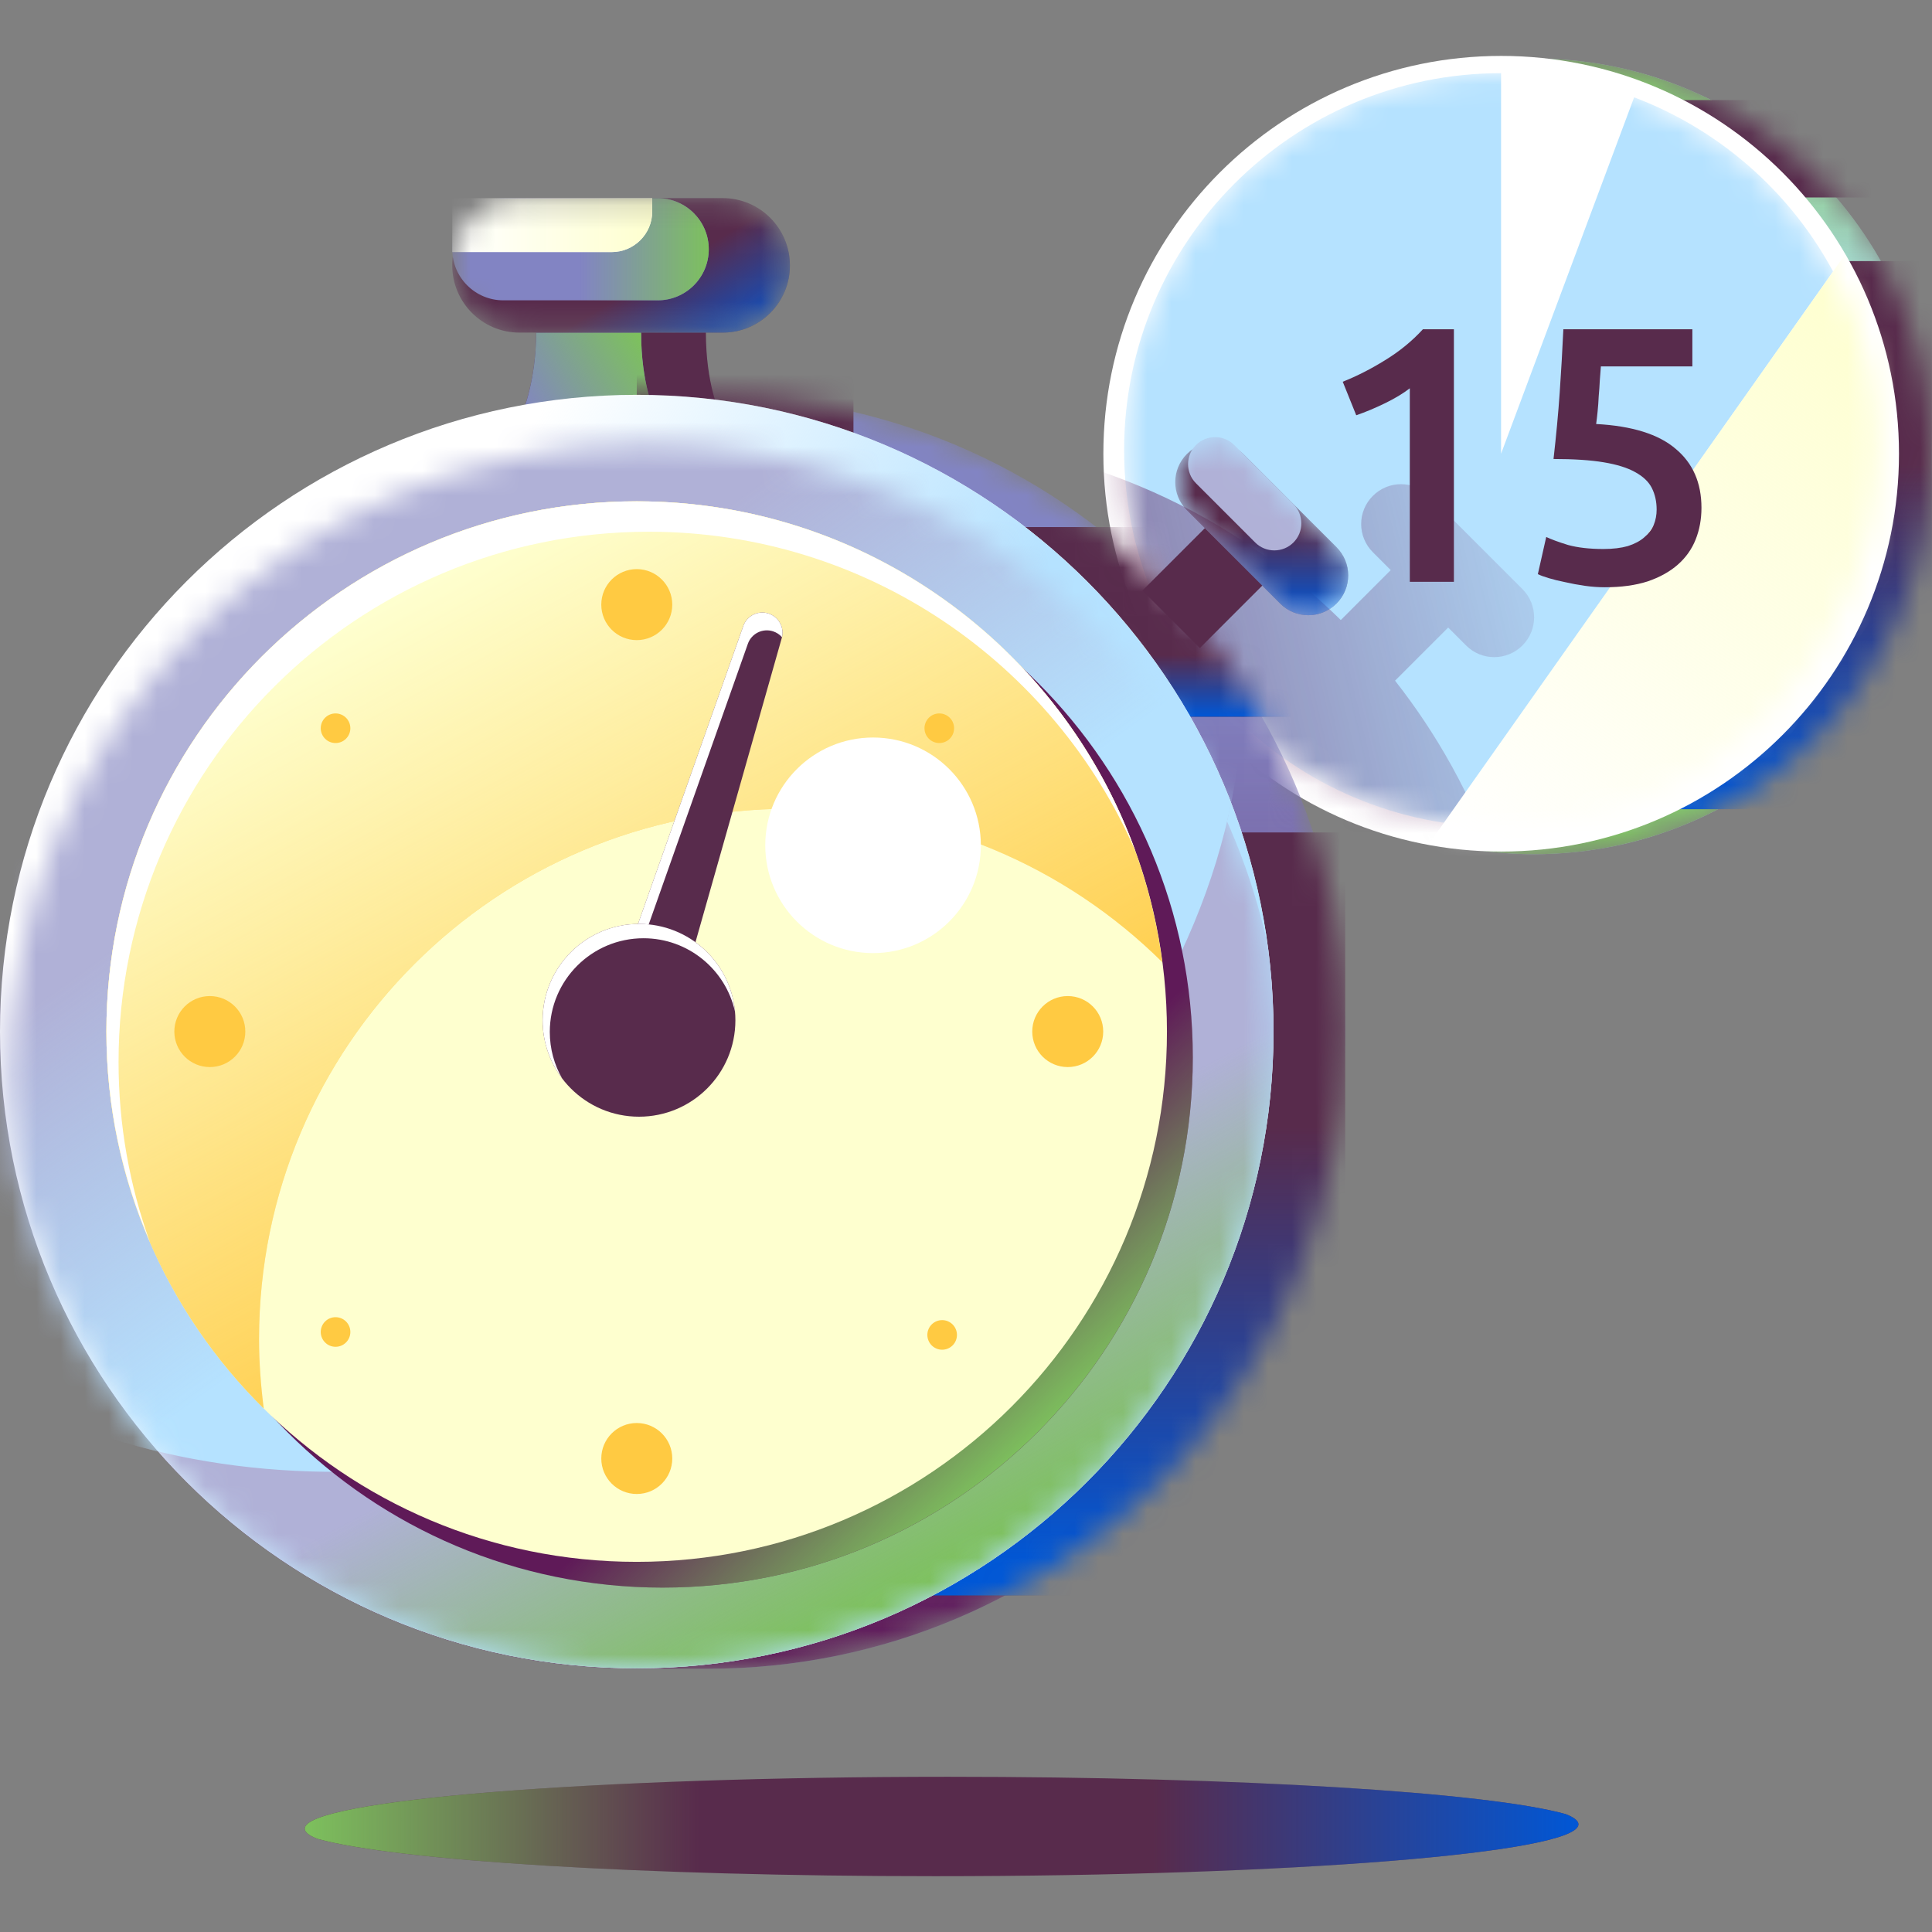 <svg width="80" height="80" viewBox="0 0 80 80" fill="none" xmlns="http://www.w3.org/2000/svg">
<rect x="0" y="0" width="80" height="80" fill="#808080" stroke="none"/>
<path d="M65.36 75.54C65.36 75.397 65.18 75.254 64.831 75.118C61.612 74.221 51.38 73.573 39.258 73.573C24.548 73.573 12.617 74.538 12.617 75.721C12.617 75.865 12.797 76.008 13.146 76.143C16.377 77.04 26.596 77.689 38.718 77.689C53.429 77.689 65.36 76.724 65.36 75.54Z" fill="#582B4C"/>
<path d="M65.36 75.54C65.36 75.397 65.18 75.254 64.831 75.118C61.612 74.221 51.38 73.573 39.258 73.573C24.548 73.573 12.617 74.538 12.617 75.721C12.617 75.865 12.797 76.008 13.146 76.143C16.377 77.04 26.596 77.689 38.718 77.689C53.429 77.689 65.36 76.724 65.36 75.54Z" fill="url(#paint0_linear_5267_72132)"/>
<mask id="mask0_5267_72132" style="mask-type:alpha" maskUnits="userSpaceOnUse" x="47" y="2" width="33" height="34">
<path d="M63.527 35.37C72.625 35.37 80 27.995 80 18.898C80 9.8 72.625 2.425 63.527 2.425C54.43 2.425 47.055 9.8 47.055 18.898C47.055 27.995 54.43 35.37 63.527 35.37Z" fill="white"/>
</mask>
<g mask="url(#mask0_5267_72132)">
<path d="M63.527 35.37C72.625 35.37 80 27.995 80 18.898C80 9.8 72.625 2.425 63.527 2.425C54.43 2.425 47.055 9.8 47.055 18.898C47.055 27.995 54.43 35.37 63.527 35.37Z" fill="#B5E2FF"/>
<path d="M63.527 35.37C72.625 35.37 80 27.995 80 18.898C80 9.8 72.625 2.425 63.527 2.425C54.43 2.425 47.055 9.8 47.055 18.898C47.055 27.995 54.43 35.37 63.527 35.37Z" fill="url(#paint1_linear_5267_72132)"/>
<path d="M63.527 35.37C72.625 35.37 80 27.995 80 18.898C80 9.8 72.625 2.425 63.527 2.425C54.43 2.425 47.055 9.8 47.055 18.898C47.055 27.995 54.43 35.37 63.527 35.37Z" fill="url(#paint2_linear_5267_72132)"/>
<path d="M79.997 10.812H64.594V33.506H79.997V10.812Z" fill="#582B4C"/>
<path d="M79.997 10.812H64.594V33.506H79.997V10.812Z" fill="url(#paint3_linear_5267_72132)"/>
<path d="M79.997 4.143H64.594V8.176H79.997V4.143Z" fill="#582B4C"/>
</g>
<path d="M62.16 35.261C71.258 35.261 78.633 27.886 78.633 18.788C78.633 9.691 71.258 2.315 62.16 2.315C53.063 2.315 45.688 9.691 45.688 18.788C45.688 27.886 53.063 35.261 62.16 35.261Z" fill="white"/>
<mask id="mask1_5267_72132" style="mask-type:alpha" maskUnits="userSpaceOnUse" x="46" y="3" width="32" height="32">
<path d="M62.156 34.248C70.777 34.248 77.765 27.26 77.765 18.639C77.765 10.019 70.777 3.03 62.156 3.03C53.535 3.03 46.547 10.019 46.547 18.639C46.547 27.26 53.535 34.248 62.156 34.248Z" fill="white"/>
</mask>
<g mask="url(#mask1_5267_72132)">
<path d="M62.156 34.248C70.777 34.248 77.765 27.26 77.765 18.639C77.765 10.019 70.777 3.03 62.156 3.03C53.535 3.03 46.547 10.019 46.547 18.639C46.547 27.26 53.535 34.248 62.156 34.248Z" fill="#B5E2FF"/>
<path d="M37.026 18.1H34.062C19.501 18.1 7.695 29.906 7.695 44.466C7.695 59.027 19.501 70.833 34.062 70.833H37.026C51.586 70.833 63.392 59.027 63.392 44.466C63.392 38.322 61.291 32.668 57.766 28.185L59.966 25.985L60.707 26.727C61.35 27.372 62.395 27.372 63.041 26.727C63.686 26.081 63.686 25.039 63.041 24.393L59.18 20.533C58.535 19.887 57.492 19.887 56.847 20.533C56.201 21.178 56.201 22.221 56.847 22.866L57.587 23.607L55.52 25.674C50.761 20.99 44.231 18.1 37.026 18.1Z" fill="url(#paint4_linear_5267_72132)"/>
<path d="M88.223 10.473H76.447L56.859 38.218H68.635L88.223 10.473Z" fill="white"/>
<path d="M88.223 10.473H76.447L56.859 38.218H68.635L88.223 10.473Z" fill="url(#paint5_linear_5267_72132)"/>
<path d="M62.156 2.571L62.156 18.787L67.802 3.666L64.768 2.824L62.156 2.571Z" fill="white"/>
</g>
<path d="M29.792 17.073H21.641C21.641 17.073 22.201 15.733 22.201 13.773H29.229C29.232 15.903 29.792 17.073 29.792 17.073Z" fill="#582B4C"/>
<path d="M27.11 17.073H21.641C21.641 17.073 22.201 15.733 22.201 13.773H26.547C26.547 15.903 27.11 17.073 27.11 17.073Z" fill="#8284C3"/>
<path d="M27.11 17.073H21.641C21.641 17.073 22.201 15.733 22.201 13.773H26.547C26.547 15.903 27.11 17.073 27.11 17.073Z" fill="url(#paint6_linear_5267_72132)"/>
<mask id="mask2_5267_72132" style="mask-type:alpha" maskUnits="userSpaceOnUse" x="0" y="16" width="56" height="54">
<path d="M29.33 16.364H26.367C11.806 16.364 0 28.17 0 42.731C0 57.291 11.806 69.098 26.367 69.098H29.33C43.891 69.098 55.697 57.291 55.697 42.731C55.697 28.17 43.894 16.364 29.33 16.364Z" fill="white"/>
</mask>
<g mask="url(#mask2_5267_72132)">
<path d="M29.33 16.364H26.367C11.806 16.364 0 28.17 0 42.731C0 57.291 11.806 69.098 26.367 69.098H29.33C43.891 69.098 55.697 57.291 55.697 42.731C55.697 28.17 43.894 16.364 29.33 16.364Z" fill="#8284C3"/>
<path d="M29.33 16.364H26.367C11.806 16.364 0 28.17 0 42.731C0 57.291 11.806 69.098 26.367 69.098H29.33C43.891 69.098 55.697 57.291 55.697 42.731C55.697 28.17 43.894 16.364 29.33 16.364Z" fill="url(#paint7_linear_5267_72132)"/>
<path d="M54.09 21.825H39.008V29.677H54.09V21.825Z" fill="#582B4C"/>
<path d="M54.09 21.825H39.008V29.677H54.09V21.825Z" fill="url(#paint8_linear_5267_72132)"/>
<path d="M35.34 13.773H26.367V18.555H35.34V13.773Z" fill="#582B4C"/>
<path d="M55.702 34.47H32.711V66.064H55.702V34.47Z" fill="#582B4C"/>
<path d="M55.702 34.47H32.711V66.064H55.702V34.47Z" fill="url(#paint9_linear_5267_72132)"/>
</g>
<path d="M26.367 69.082C40.929 69.082 52.733 57.277 52.733 42.715C52.733 28.153 40.929 16.349 26.367 16.349C11.805 16.349 0 28.153 0 42.715C0 57.277 11.805 69.082 26.367 69.082Z" fill="white"/>
<path d="M26.367 69.082C40.929 69.082 52.733 57.277 52.733 42.715C52.733 28.153 40.929 16.349 26.367 16.349C11.805 16.349 0 28.153 0 42.715C0 57.277 11.805 69.082 26.367 69.082Z" fill="url(#paint10_linear_5267_72132)"/>
<mask id="mask3_5267_72132" style="mask-type:alpha" maskUnits="userSpaceOnUse" x="0" y="18" width="53" height="52">
<path d="M52.735 42.715C52.735 41.509 52.653 40.321 52.496 39.157C49.926 27.288 39.365 18.394 26.726 18.394C12.165 18.394 0.359 30.2 0.359 44.76C0.359 45.966 0.441 47.154 0.599 48.318C3.168 60.188 13.726 69.081 26.365 69.081C40.929 69.081 52.735 57.275 52.735 42.715Z" fill="white"/>
</mask>
<g mask="url(#mask3_5267_72132)">
<path d="M52.735 42.715C52.735 41.509 52.653 40.321 52.496 39.157C49.926 27.288 39.365 18.394 26.726 18.394C12.165 18.394 0.359 30.2 0.359 44.76C0.359 45.966 0.441 47.154 0.599 48.318C3.168 60.188 13.726 69.081 26.365 69.081C40.929 69.081 52.735 57.275 52.735 42.715Z" fill="#B0B1D7"/>
<path d="M52.735 42.715C52.735 41.509 52.653 40.321 52.496 39.157C49.926 27.288 39.365 18.394 26.726 18.394C12.165 18.394 0.359 30.2 0.359 44.76C0.359 45.966 0.441 47.154 0.599 48.318C3.168 60.188 13.726 69.081 26.365 69.081C40.929 69.081 52.735 57.275 52.735 42.715Z" fill="url(#paint11_linear_5267_72132)"/>
<path d="M49.278 19.447C48.757 18.431 48.154 17.476 47.479 16.583C39.538 8.021 24.133 6.451 10.296 13.545C-5.645 21.716 -13.47 38.292 -7.178 50.565C-6.657 51.581 -6.055 52.537 -5.379 53.429C2.562 61.991 17.963 63.562 31.801 56.469C47.745 48.296 55.569 31.72 49.278 19.447Z" fill="#B0B1D7"/>
<path d="M49.278 19.447C48.757 18.431 48.154 17.476 47.479 16.583C39.538 8.021 24.133 6.451 10.296 13.545C-5.645 21.716 -13.47 38.292 -7.178 50.565C-6.657 51.581 -6.055 52.537 -5.379 53.429C2.562 61.991 17.963 63.562 31.801 56.469C47.745 48.296 55.569 31.72 49.278 19.447Z" fill="url(#paint12_linear_5267_72132)"/>
</g>
<path d="M27.434 65.739C39.561 65.739 49.392 55.909 49.392 43.782C49.392 31.655 39.561 21.824 27.434 21.824C15.307 21.824 5.477 31.655 5.477 43.782C5.477 55.909 15.307 65.739 27.434 65.739Z" fill="#5F1A58"/>
<path d="M27.434 65.739C39.561 65.739 49.392 55.909 49.392 43.782C49.392 31.655 39.561 21.824 27.434 21.824C15.307 21.824 5.477 31.655 5.477 43.782C5.477 55.909 15.307 65.739 27.434 65.739Z" fill="url(#paint13_linear_5267_72132)"/>
<path d="M26.364 64.673C38.491 64.673 48.321 54.842 48.321 42.715C48.321 30.589 38.491 20.758 26.364 20.758C14.237 20.758 4.406 30.589 4.406 42.715C4.406 54.842 14.237 64.673 26.364 64.673Z" fill="#FEFFCF"/>
<path d="M10.727 55.446C10.727 43.318 20.558 33.488 32.685 33.488C38.706 33.488 44.161 35.912 48.127 39.84C46.718 29.073 37.515 20.761 26.364 20.761C14.237 20.761 4.406 30.591 4.406 42.718C4.406 48.824 6.9 54.346 10.921 58.324C10.8 57.379 10.727 56.421 10.727 55.446Z" fill="#FFCA42"/>
<path d="M10.727 55.446C10.727 43.318 20.558 33.488 32.685 33.488C38.706 33.488 44.161 35.912 48.127 39.84C46.718 29.073 37.515 20.761 26.364 20.761C14.237 20.761 4.406 30.591 4.406 42.718C4.406 48.824 6.9 54.346 10.921 58.324C10.8 57.379 10.727 56.421 10.727 55.446Z" fill="url(#paint14_linear_5267_72132)"/>
<path d="M4.909 43.976C4.909 31.849 14.74 22.018 26.867 22.018C35.894 22.018 43.646 27.47 47.021 35.258C43.967 26.803 35.873 20.758 26.364 20.758C14.237 20.758 4.406 30.588 4.406 42.715C4.406 45.815 5.052 48.761 6.209 51.434C5.37 49.106 4.909 46.594 4.909 43.976Z" fill="white"/>
<path d="M36.151 39.466C38.616 39.466 40.615 37.468 40.615 35.003C40.615 32.538 38.616 30.539 36.151 30.539C33.686 30.539 31.688 32.538 31.688 35.003C31.688 37.468 33.686 39.466 36.151 39.466Z" fill="white"/>
<path d="M27.837 25.036C27.837 25.848 27.179 26.506 26.367 26.506C25.555 26.506 24.898 25.848 24.898 25.036C24.898 24.224 25.555 23.566 26.367 23.566C27.179 23.566 27.837 24.227 27.837 25.036ZM44.213 41.245C43.401 41.245 42.743 41.903 42.743 42.715C42.743 43.527 43.401 44.185 44.213 44.185C45.025 44.185 45.682 43.527 45.682 42.715C45.682 41.903 45.025 41.245 44.213 41.245ZM8.688 41.245C7.876 41.245 7.219 41.903 7.219 42.715C7.219 43.527 7.876 44.185 8.688 44.185C9.501 44.185 10.158 43.527 10.158 42.715C10.158 41.903 9.501 41.245 8.688 41.245ZM26.367 58.924C25.555 58.924 24.898 59.582 24.898 60.394C24.898 61.206 25.555 61.863 26.367 61.863C27.179 61.863 27.837 61.206 27.837 60.394C27.837 59.582 27.179 58.924 26.367 58.924Z" fill="#FFCA42"/>
<mask id="mask4_5267_72132" style="mask-type:alpha" maskUnits="userSpaceOnUse" x="18" y="8" width="15" height="6">
<path d="M29.924 13.773H21.511C19.972 13.773 18.727 12.524 18.727 10.988C18.727 9.449 19.975 8.203 21.511 8.203H29.924C31.463 8.203 32.708 9.452 32.708 10.988C32.711 12.527 31.463 13.773 29.924 13.773Z" fill="white"/>
</mask>
<g mask="url(#mask4_5267_72132)">
<path d="M29.924 13.773H21.511C19.972 13.773 18.727 12.524 18.727 10.988C18.727 9.449 19.975 8.203 21.511 8.203H29.924C31.463 8.203 32.708 9.452 32.708 10.988C32.711 12.527 31.463 13.773 29.924 13.773Z" fill="#582B4C"/>
<path d="M29.924 13.773H21.511C19.972 13.773 18.727 12.524 18.727 10.988C18.727 9.449 19.975 8.203 21.511 8.203H29.924C31.463 8.203 32.708 9.452 32.708 10.988C32.711 12.527 31.463 13.773 29.924 13.773Z" fill="url(#paint15_linear_5267_72132)"/>
<path d="M27.233 12.436H20.842C19.672 12.436 18.727 11.488 18.727 10.321C18.727 9.152 19.675 8.206 20.842 8.206H27.233C28.402 8.206 29.348 9.155 29.348 10.321C29.348 11.488 28.402 12.436 27.233 12.436Z" fill="#8284C3"/>
<path d="M27.233 12.436H20.842C19.672 12.436 18.727 11.488 18.727 10.321C18.727 9.152 19.675 8.206 20.842 8.206H27.233C28.402 8.206 29.348 9.155 29.348 10.321C29.348 11.488 28.402 12.436 27.233 12.436Z" fill="url(#paint16_linear_5267_72132)"/>
<path d="M18.727 10.439H25.323C26.254 10.439 27.008 9.685 27.008 8.755V8.206H18.727V10.439Z" fill="white"/>
<path d="M18.727 10.439H25.323C26.254 10.439 27.008 9.685 27.008 8.755V8.206H18.727V10.439Z" fill="url(#paint17_linear_5267_72132)"/>
</g>
<path d="M39.328 30.588C39.088 30.828 38.7 30.828 38.461 30.588C38.221 30.349 38.221 29.961 38.461 29.721C38.7 29.482 39.088 29.482 39.328 29.721C39.567 29.961 39.567 30.349 39.328 30.588ZM14.328 54.721C14.088 54.482 13.7 54.482 13.461 54.721C13.221 54.961 13.221 55.349 13.461 55.588C13.7 55.828 14.088 55.828 14.328 55.588C14.567 55.349 14.567 54.961 14.328 54.721ZM39.446 54.843C39.206 54.603 38.818 54.603 38.579 54.843C38.34 55.082 38.34 55.47 38.579 55.709C38.818 55.949 39.206 55.949 39.446 55.709C39.685 55.47 39.685 55.082 39.446 54.843ZM14.328 29.721C14.088 29.482 13.7 29.482 13.461 29.721C13.221 29.961 13.221 30.349 13.461 30.588C13.7 30.828 14.088 30.828 14.328 30.588C14.567 30.349 14.567 29.961 14.328 29.721Z" fill="#FFCA42"/>
<path d="M52.269 24.248L49.891 21.87L47.304 24.456L49.683 26.835L52.269 24.248Z" fill="#582B4C"/>
<mask id="mask5_5267_72132" style="mask-type:alpha" maskUnits="userSpaceOnUse" x="48" y="18" width="8" height="8">
<path d="M53.009 24.991L49.148 21.13C48.503 20.485 48.503 19.442 49.148 18.797C49.794 18.151 50.836 18.151 51.481 18.797L55.342 22.657C55.987 23.303 55.987 24.345 55.342 24.991C54.697 25.636 53.651 25.636 53.009 24.991Z" fill="white"/>
</mask>
<g mask="url(#mask5_5267_72132)">
<path d="M53.009 24.991L49.148 21.13C48.503 20.485 48.503 19.442 49.148 18.797C49.794 18.151 50.836 18.151 51.481 18.797L55.342 22.657C55.987 23.303 55.987 24.345 55.342 24.991C54.697 25.636 53.651 25.636 53.009 24.991Z" fill="#582B4C"/>
<path d="M53.009 24.991L49.148 21.13C48.503 20.485 48.503 19.442 49.148 18.797C49.794 18.151 50.836 18.151 51.481 18.797L55.342 22.657C55.987 23.303 55.987 24.345 55.342 24.991C54.697 25.636 53.651 25.636 53.009 24.991Z" fill="url(#paint18_linear_5267_72132)"/>
<path d="M51.974 22.463L49.523 20.012C49.086 19.575 49.086 18.863 49.523 18.427C49.959 17.991 50.671 17.991 51.107 18.427L53.559 20.878C53.995 21.315 53.995 22.027 53.559 22.463C53.123 22.9 52.41 22.9 51.974 22.463Z" fill="#B0B1D7"/>
</g>
<path d="M27.762 42.664L25.156 41.833L30.78 25.915C30.932 25.491 31.393 25.267 31.82 25.403C32.247 25.54 32.493 25.991 32.371 26.421L27.762 42.664Z" fill="#582B4C"/>
<path fill-rule="evenodd" clip-rule="evenodd" d="M32.381 26.384C32.284 26.275 32.157 26.189 32.008 26.141C31.581 26.005 31.121 26.229 30.969 26.654L25.56 41.962L25.156 41.833L30.78 25.915C30.932 25.491 31.393 25.267 31.82 25.403C32.235 25.536 32.478 25.965 32.381 26.384Z" fill="white"/>
<path d="M26.46 46.24C28.664 46.24 30.451 44.453 30.451 42.249C30.451 40.045 28.664 38.258 26.46 38.258C24.256 38.258 22.469 40.045 22.469 42.249C22.469 44.453 24.256 46.24 26.46 46.24Z" fill="#582B4C"/>
<path fill-rule="evenodd" clip-rule="evenodd" d="M23.278 44.658C22.952 44.09 22.766 43.432 22.766 42.73C22.766 40.588 24.503 38.851 26.646 38.851C28.501 38.851 30.052 40.153 30.435 41.893C30.255 39.856 28.544 38.258 26.46 38.258C24.256 38.258 22.469 40.045 22.469 42.249C22.469 43.154 22.77 43.989 23.278 44.658Z" fill="white"/>
<path d="M55.6 15.807C56.184 15.575 56.767 15.278 57.351 14.916C57.944 14.554 58.467 14.127 58.92 13.634H60.203V24.091H58.377V16.078C58.105 16.29 57.763 16.496 57.351 16.697C56.938 16.898 56.541 17.064 56.159 17.195L55.6 15.807ZM68.598 21.103C68.598 20.771 68.532 20.474 68.402 20.213C68.271 19.951 68.04 19.73 67.708 19.549C67.386 19.368 66.948 19.232 66.395 19.141C65.852 19.051 65.162 19.006 64.328 19.006C64.438 18.04 64.524 17.124 64.584 16.259C64.644 15.384 64.695 14.509 64.735 13.634H70.077V15.173H66.289C66.279 15.344 66.264 15.54 66.244 15.761C66.234 15.973 66.219 16.189 66.199 16.41C66.189 16.631 66.174 16.843 66.153 17.044C66.133 17.245 66.113 17.416 66.093 17.557C67.582 17.637 68.678 17.98 69.383 18.583C70.097 19.177 70.454 19.991 70.454 21.028C70.454 21.5 70.373 21.938 70.213 22.34C70.052 22.743 69.805 23.09 69.473 23.382C69.141 23.673 68.724 23.905 68.221 24.076C67.718 24.237 67.129 24.317 66.455 24.317C66.183 24.317 65.907 24.297 65.625 24.257C65.344 24.217 65.072 24.166 64.81 24.106C64.559 24.056 64.332 24 64.131 23.94C63.93 23.88 63.779 23.824 63.679 23.774L64.026 22.235C64.237 22.335 64.539 22.446 64.931 22.567C65.334 22.677 65.821 22.733 66.395 22.733C66.787 22.733 67.124 22.692 67.406 22.612C67.688 22.521 67.914 22.401 68.085 22.25C68.266 22.099 68.397 21.928 68.477 21.737C68.558 21.536 68.598 21.324 68.598 21.103Z" fill="#582B4C"/>
<defs>
<linearGradient id="paint0_linear_5267_72132" x1="12.617" y1="75.631" x2="65.36" y2="75.631" gradientUnits="userSpaceOnUse">
<stop stop-color="#7DC15D"/>
<stop offset="0.31" stop-color="#7DC15D" stop-opacity="0"/>
<stop offset="0.666" stop-color="#0057D6" stop-opacity="0"/>
<stop offset="1" stop-color="#0057D6"/>
</linearGradient>
<linearGradient id="paint1_linear_5267_72132" x1="63.527" y1="2.425" x2="63.527" y2="14.959" gradientUnits="userSpaceOnUse">
<stop stop-color="#7DC15D"/>
<stop offset="1" stop-color="#7DC15D" stop-opacity="0"/>
</linearGradient>
<linearGradient id="paint2_linear_5267_72132" x1="63.527" y1="35.37" x2="63.527" y2="14.959" gradientUnits="userSpaceOnUse">
<stop stop-color="#7DC15D"/>
<stop offset="1" stop-color="#7DC15D" stop-opacity="0"/>
</linearGradient>
<linearGradient id="paint3_linear_5267_72132" x1="79.997" y1="33.506" x2="79.997" y2="19.226" gradientUnits="userSpaceOnUse">
<stop stop-color="#0057D6"/>
<stop offset="1" stop-color="#0057D6" stop-opacity="0"/>
</linearGradient>
<linearGradient id="paint4_linear_5267_72132" x1="24.077" y1="36.388" x2="68.897" y2="25.971" gradientUnits="userSpaceOnUse">
<stop stop-color="#5F1A58"/>
<stop offset="1" stop-color="#5F1A58" stop-opacity="0"/>
</linearGradient>
<linearGradient id="paint5_linear_5267_72132" x1="75.816" y1="11.253" x2="59.806" y2="34.755" gradientUnits="userSpaceOnUse">
<stop stop-color="#FEFFCF"/>
<stop offset="1" stop-color="#FEFFCF" stop-opacity="0"/>
</linearGradient>
<linearGradient id="paint6_linear_5267_72132" x1="26.516" y1="13.939" x2="21.516" y2="16.97" gradientUnits="userSpaceOnUse">
<stop stop-color="#7DC15D"/>
<stop offset="1" stop-color="#7DC15D" stop-opacity="0"/>
</linearGradient>
<linearGradient id="paint7_linear_5267_72132" x1="42.727" y1="69.098" x2="42.727" y2="26.667" gradientUnits="userSpaceOnUse">
<stop stop-color="#5F1A58"/>
<stop offset="1" stop-color="#5F1A58" stop-opacity="0"/>
</linearGradient>
<linearGradient id="paint8_linear_5267_72132" x1="50.908" y1="29.698" x2="50.908" y2="27.122" gradientUnits="userSpaceOnUse">
<stop stop-color="#0057D6"/>
<stop offset="1" stop-color="#0057D6" stop-opacity="0"/>
</linearGradient>
<linearGradient id="paint9_linear_5267_72132" x1="40.456" y1="64.849" x2="40.456" y2="46.667" gradientUnits="userSpaceOnUse">
<stop stop-color="#0057D6"/>
<stop offset="1" stop-color="#0057D6" stop-opacity="0"/>
</linearGradient>
<linearGradient id="paint10_linear_5267_72132" x1="37.565" y1="32.797" x2="19.526" y2="21.565" gradientUnits="userSpaceOnUse">
<stop stop-color="#B5E2FF"/>
<stop offset="1" stop-color="#B5E2FF" stop-opacity="0"/>
</linearGradient>
<linearGradient id="paint11_linear_5267_72132" x1="38.668" y1="65.48" x2="32.275" y2="53.485" gradientUnits="userSpaceOnUse">
<stop stop-color="#7DC15D"/>
<stop offset="1" stop-color="#7DC15D" stop-opacity="0"/>
</linearGradient>
<linearGradient id="paint12_linear_5267_72132" x1="30.118" y1="42.247" x2="20.026" y2="28.223" gradientUnits="userSpaceOnUse">
<stop stop-color="#B5E2FF"/>
<stop offset="1" stop-color="#B5E2FF" stop-opacity="0"/>
</linearGradient>
<linearGradient id="paint13_linear_5267_72132" x1="43.637" y1="58.94" x2="37.122" y2="51.97" gradientUnits="userSpaceOnUse">
<stop stop-color="#7DC15D"/>
<stop offset="1" stop-color="#7DC15D" stop-opacity="0"/>
</linearGradient>
<linearGradient id="paint14_linear_5267_72132" x1="14.694" y1="25.606" x2="29.846" y2="53.637" gradientUnits="userSpaceOnUse">
<stop stop-color="#FEFFCF"/>
<stop offset="1" stop-color="#FEFFCF" stop-opacity="0"/>
</linearGradient>
<linearGradient id="paint15_linear_5267_72132" x1="32.73" y1="13.637" x2="30.305" y2="9.546" gradientUnits="userSpaceOnUse">
<stop stop-color="#0057D6"/>
<stop offset="1" stop-color="#0057D6" stop-opacity="0"/>
</linearGradient>
<linearGradient id="paint16_linear_5267_72132" x1="29.396" y1="12.436" x2="24.037" y2="12.436" gradientUnits="userSpaceOnUse">
<stop stop-color="#7DC15D"/>
<stop offset="1" stop-color="#7DC15D" stop-opacity="0"/>
</linearGradient>
<linearGradient id="paint17_linear_5267_72132" x1="27.008" y1="10.439" x2="18.727" y2="10.439" gradientUnits="userSpaceOnUse">
<stop stop-color="#FEFFCF"/>
<stop offset="1" stop-color="#FEFFCF" stop-opacity="0"/>
</linearGradient>
<linearGradient id="paint18_linear_5267_72132" x1="54.087" y1="25.454" x2="54.087" y2="21.894" gradientUnits="userSpaceOnUse">
<stop stop-color="#0057D6"/>
<stop offset="1" stop-color="#0057D6" stop-opacity="0"/>
</linearGradient>
</defs>
</svg>
